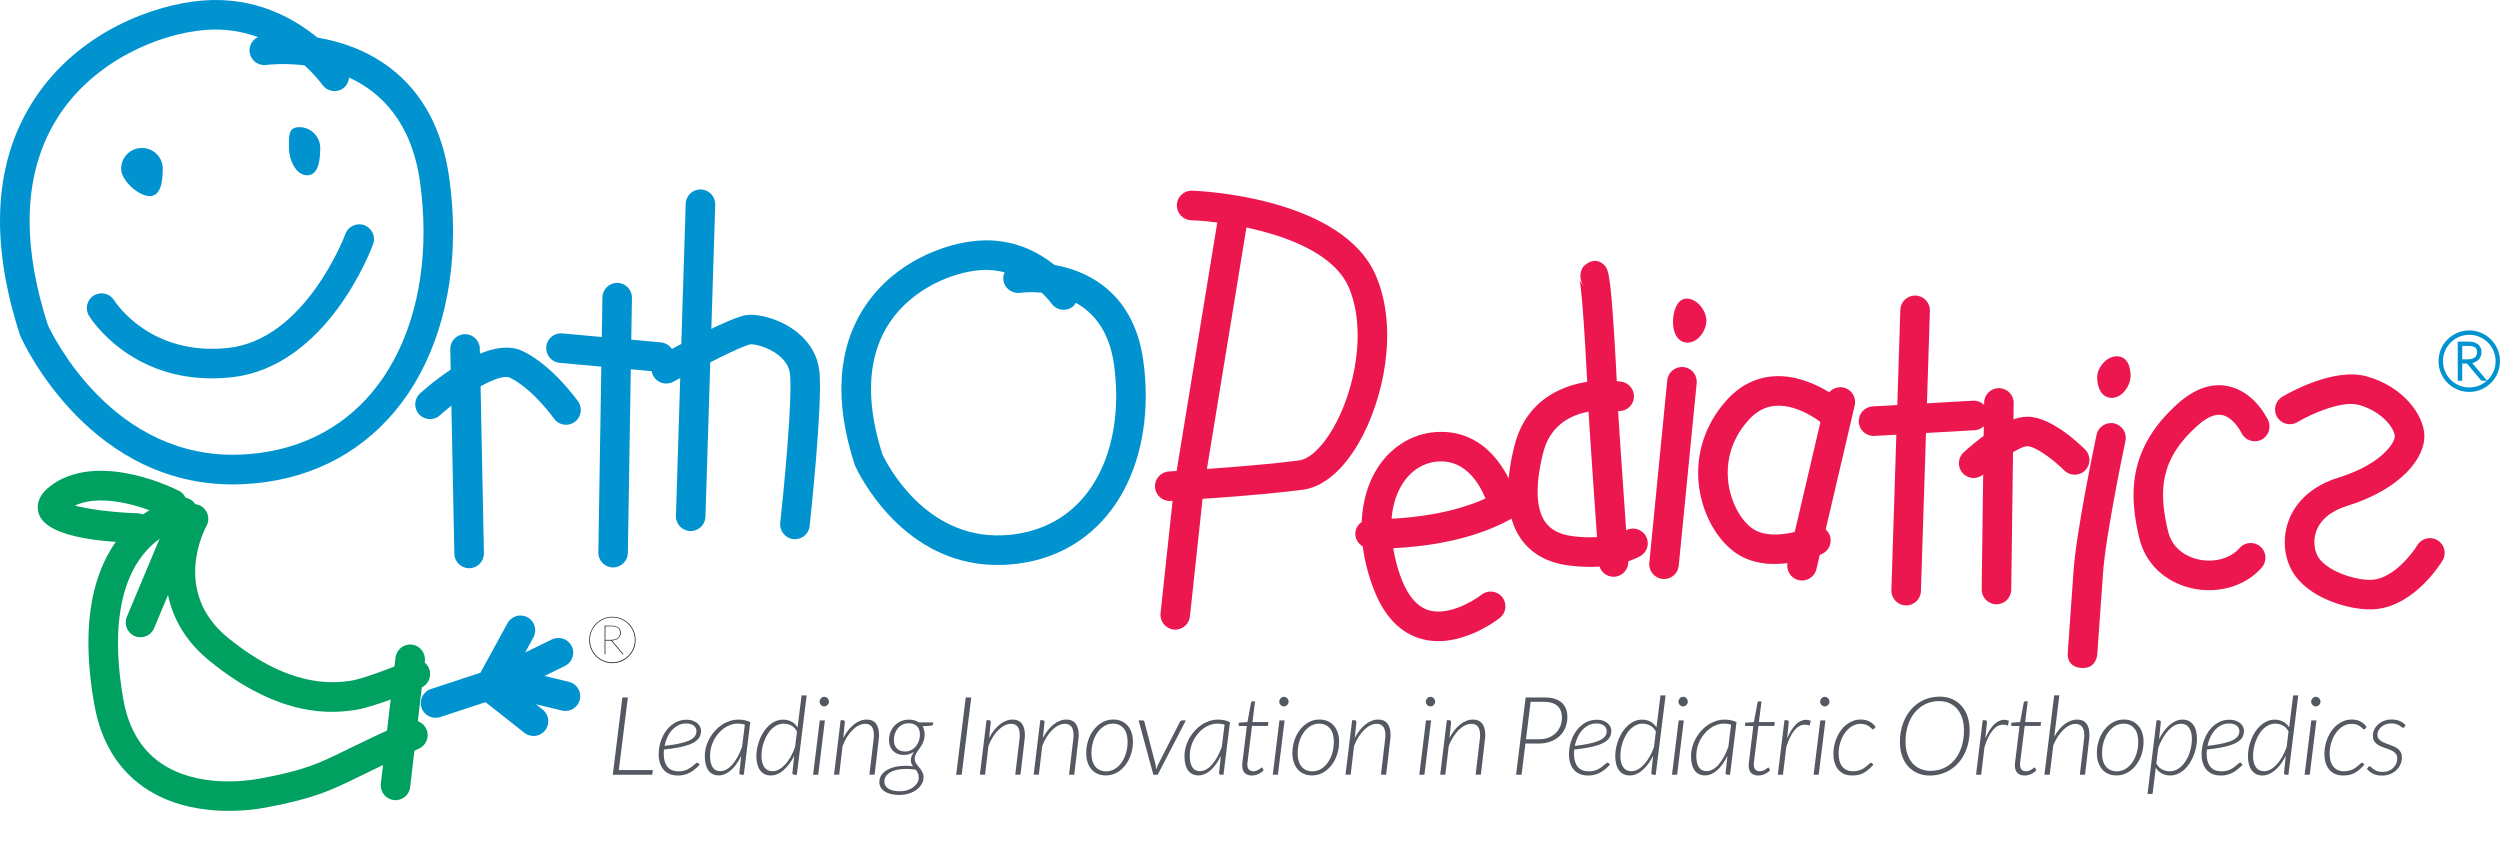 <?xml version="1.0" encoding="UTF-8"?>
<svg xmlns="http://www.w3.org/2000/svg" viewBox="0 0 716.24 246.1">
  <defs>
    <style>
      .cls-1 {
        fill: #ed174f;
      }

      .cls-1, .cls-2, .cls-3, .cls-4, .cls-5 {
        stroke-width: 0px;
      }

      .cls-6 {
        fill: none;
        stroke: #0093d0;
        stroke-miterlimit: 10;
      }

      .cls-2 {
        fill: #00a160;
      }

      .cls-3 {
        fill: #231f20;
      }

      .cls-4 {
        fill: #0093d0;
      }

      .cls-5 {
        fill: #545861;
      }
    </style>
  </defs>
  <g id="Layer_2" data-name="Layer 2">
    <g>
      <path class="cls-4" d="M120.38,112.68c-1.74,1.55-1.9,4.23-.35,5.97,1.55,1.75,4.23,1.9,5.97.35,7.06-6.27,17.14-12.22,20.08-10.79,6.6,3.2,12.56,11.61,12.62,11.69,1.34,1.91,3.98,2.37,5.89,1.03,1.91-1.34,2.38-3.98,1.04-5.89-.29-.42-7.27-10.29-15.86-14.45-9.51-4.61-24.91,8.09-29.41,12.09Z"/>
      <path class="cls-4" d="M133.15,95.74c-2.34.05-4.19,1.98-4.15,4.32l1.17,58.59c.05,2.34,1.98,4.19,4.32,4.15,2.34-.05,4.19-1.98,4.15-4.32l-1.17-58.59c-.05-2.34-1.98-4.19-4.32-4.15Z"/>
    </g>
    <g>
      <path class="cls-4" d="M156.5,99.35c-.21,2.33,1.5,4.39,3.83,4.6l28.25,2.57c2.33.21,4.39-1.5,4.6-3.83.21-2.33-1.5-4.39-3.83-4.6l-28.25-2.57c-2.33-.21-4.39,1.5-4.6,3.83Z"/>
      <path class="cls-4" d="M172.59,85.2l-1.17,73.07c-.04,2.34,1.83,4.26,4.16,4.3,2.34.04,4.26-1.83,4.3-4.16l1.17-73.07c.04-2.34-1.83-4.26-4.16-4.3-2.34-.04-4.26,1.83-4.3,4.16Z"/>
    </g>
    <g>
      <path class="cls-4" d="M196.45,58.38l-2.8,89.4c-.07,2.34,1.76,4.29,4.1,4.36,2.34.07,4.29-1.76,4.36-4.1l2.8-89.4c.07-2.34-1.76-4.29-4.1-4.36-2.34-.07-4.29,1.76-4.36,4.1Z"/>
      <path class="cls-4" d="M213.96,90.25c-4.32.51-19,8.35-25.12,11.7-2.05,1.12-2.8,3.69-1.68,5.74,1.12,2.05,3.69,2.8,5.74,1.68,8.85-4.85,19.81-10.32,22.08-10.72,1.01-.12,4.98.64,8.11,3.15,1.94,1.56,3.04,3.39,3.25,5.46.73,7.1-1.77,33.11-2.8,42.53-.25,2.32,1.43,4.41,3.75,4.67,2.32.25,4.41-1.42,4.67-3.75.15-1.42,3.77-34.87,2.8-44.31-.44-4.34-2.65-8.21-6.37-11.2-4.69-3.76-10.94-5.36-14.44-4.94Z"/>
    </g>
    <g>
      <path class="cls-1" d="M349.37,59.95l-12.95,79.13-3.93,36.62c-.25,2.32,1.43,4.41,3.76,4.66,2.32.25,4.41-1.43,4.66-3.76,0,0,3.88-36.15,3.91-36.38.04-.23,12.91-78.9,12.91-78.9.04-.23.06-.46.06-.69,0-2.04-1.47-3.83-3.55-4.17-2.31-.38-4.48,1.19-4.86,3.49Z"/>
      <path class="cls-1" d="M337.17,58.71c-.08,2.34,1.74,4.3,4.08,4.38,10.48.38,39.04,4.6,45.23,19.38,5.14,12.25,1.64,29.45-4.48,40.11-3.12,5.44-6.79,8.93-9.81,9.33-13.02,1.73-37.07,3.15-37.31,3.16-2.33.14-4.12,2.14-3.98,4.47.14,2.33,2.14,4.12,4.47,3.98,1-.06,24.6-1.45,37.93-3.22,5.78-.77,11.48-5.57,16.04-13.52,6.93-12.08,11.43-32.13,4.94-47.6-9.56-22.79-50.98-24.5-52.74-24.56-2.34-.08-4.29,1.74-4.38,4.08Z"/>
    </g>
    <path class="cls-1" d="M412.53,123.73c-7.06.12-13.47,3.73-17.6,9.91-3,4.5-4.56,9.95-4.81,15.9-1.03.73-1.77,1.86-1.82,3.22,0,.06,0,.12,0,.18,0,1.54.87,2.86,2.12,3.6.53,4.1,1.6,8.35,3.31,12.66,3.01,7.6,7.61,12.27,13.68,13.89,10.86,2.9,21.84-5.7,22.3-6.07,1.83-1.45,2.13-4.11.68-5.94-1.45-1.83-4.11-2.14-5.94-.7-2.25,1.77-9.3,6.02-14.88,4.52-3.33-.9-6.01-3.87-7.97-8.82-1.22-3.07-1.95-6.08-2.45-9.02,8.22-.39,22.34-2.01,33.73-8.37,1.36-.76,2.17-2.19,2.17-3.69,0-.33-.04-.67-.12-1-.21-.84-5.2-20.56-22.39-20.27ZM401.98,138.34c2.6-3.89,6.4-6.08,10.7-6.15,7.36-.12,11.21,6.5,12.91,10.63-9.34,4.23-20.28,5.47-26.91,5.79.33-3.9,1.41-7.43,3.3-10.27Z"/>
    <g>
      <path class="cls-1" d="M453.95,76.07c-1.57,1.43-1.45,4.21-.24,5.95l-1.16-1.67c.93,3.39,2.45,32.96,2.45,35.38,0,2,2.54,38.31,3.05,45.57.16,2.33,2.19,4.09,4.52,3.93,2.33-.16,4.09-2.19,3.93-4.52-1.2-17.12-3-43.23-3.03-45,0-1.18-.44-10.58-.97-19.08-1.21-19.3-1.74-19.75-3.34-21.09-1.63-1.36-3.63-.9-5.2.53Z"/>
      <path class="cls-1" d="M433.88,127.68c-2.92,11.64-2.34,20.56,1.74,26.53,3.01,4.4,7.71,7.04,13.98,7.82,12.76,1.61,19.71-2.33,20.46-2.78,1.98-1.2,2.61-3.75,1.44-5.74s-3.75-2.67-5.76-1.53c-.05.03-5.24,2.89-15.08,1.65-3.8-.48-6.43-1.85-8.04-4.2-2.61-3.82-2.79-10.63-.52-19.69,3.65-14.55,20.43-12.13,21.15-12.02,2.3.36,4.47-1.22,4.83-3.52.36-2.3-1.2-4.47-3.5-4.84-8.67-1.4-26.25.63-30.69,18.32Z"/>
    </g>
    <g>
      <path class="cls-1" d="M477.66,108.95l-5.14,52.29c-.23,2.33,1.47,4.4,3.8,4.63,2.33.23,4.4-1.47,4.63-3.8l5.14-52.29c.23-2.33-1.47-4.4-3.8-4.62-2.33-.23-4.4,1.47-4.63,3.8Z"/>
      <path class="cls-1" d="M488.87,91.86c0,2.84-2.4,6.3-5.37,6.3s-4.2-3-4.2-5.84,1.01-6.77,3.97-6.77,5.6,3.47,5.6,6.3Z"/>
    </g>
    <g>
      <path class="cls-1" d="M523.12,114.2l-10.97,46.92c-.53,2.28.88,4.55,3.16,5.09,2.28.53,4.55-.88,5.09-3.16l10.97-46.92c.53-2.28-.88-4.55-3.16-5.09-2.28-.53-4.55.88-5.09,3.16Z"/>
      <path class="cls-1" d="M508.35,107.8c-5.36.31-10.05,2.71-13.93,7.13-5.85,6.65-8.61,15.01-7.76,23.53.78,7.91,4.62,15.39,10.01,19.51,9.82,7.51,24.68,1.02,25.31.74,2.13-.95,3.09-3.45,2.14-5.58-.95-2.13-3.44-3.1-5.58-2.15-3.01,1.33-11.89,3.97-16.72.27-3.54-2.7-6.17-8.05-6.73-13.62-.43-4.36.21-10.87,5.7-17.11,2.36-2.69,4.99-4.08,8.04-4.27,7.12-.44,14.14,5.73,14.21,5.8,1.74,1.55,4.42,1.4,5.97-.34,1.56-1.74,1.42-4.4-.32-5.96-.39-.35-9.66-8.57-20.32-7.95Z"/>
    </g>
    <g>
      <path class="cls-1" d="M565.23,114.8l-28.71,1.63c-2.33.13-4.12,2.13-3.99,4.47.13,2.33,2.13,4.12,4.47,3.99l28.71-1.63c2.33-.13,4.12-2.13,3.99-4.47-.13-2.33-2.13-4.12-4.47-3.99Z"/>
      <path class="cls-1" d="M544.44,88.78l-2.57,80.3c-.07,2.34,1.76,4.29,4.1,4.37,2.34.07,4.29-1.76,4.37-4.1l2.57-80.3c.07-2.34-1.76-4.29-4.1-4.37-2.34-.08-4.29,1.76-4.37,4.09Z"/>
    </g>
    <g>
      <path class="cls-1" d="M562.6,129.58c-1.73,1.57-1.86,4.24-.29,5.98,1.57,1.73,4.25,1.86,5.98.29,4.18-3.79,10.37-8.01,12.56-8.01s7.26,3.65,10.55,6.93c1.66,1.65,4.33,1.65,5.98,0,1.65-1.65,1.65-4.33,0-5.98-1.57-1.57-9.75-9.41-16.53-9.41s-15.61,7.81-18.25,10.2Z"/>
      <path class="cls-1" d="M568.44,115.38l-.7,53.46c-.03,2.34,1.84,4.26,4.18,4.29,2.34.03,4.26-1.84,4.29-4.18l.7-53.46c.03-2.34-1.84-4.26-4.18-4.29-2.34-.03-4.26,1.84-4.29,4.18Z"/>
    </g>
    <g>
      <path class="cls-1" d="M610.4,107.69c0,2.84-2.4,6.3-5.37,6.3s-4.2-3-4.2-5.84,2.64-6.07,5.6-6.07,3.97,2.77,3.97,5.6Z"/>
      <path class="cls-1" d="M600.85,187.63l1.64-23.18c.67-10.76,6.39-37.86,6.45-38.14.48-2.29-.98-4.53-3.26-5.02-2.29-.48-4.53.98-5.02,3.26-.24,1.14-5.91,27.98-6.62,39.37l-1.63,23.04s-.61,3.96,3.71,4.39c4.45.44,4.73-3.72,4.73-3.72Z"/>
    </g>
    <path class="cls-1" d="M624.03,115.54c-14.84,13.16-13.94,26.95-11.11,38.71,1.7,7.08,7.18,12.39,14.65,14.2,7.71,1.87,15.73-.44,20.45-5.89,1.53-1.77,1.34-4.44-.43-5.97-1.77-1.53-4.44-1.34-5.97.43-2.62,3.03-7.46,4.31-12.05,3.2-2.08-.5-7.05-2.29-8.42-7.96-2.8-11.63-2.35-20.77,8.5-30.39,2.66-2.36,5-3.35,6.97-2.96,2.8.56,4.95,3.88,5.54,5.11,1.01,2.1,3.53,2.99,5.63,2,2.1-1,3.01-3.5,2.02-5.6-.39-.84-4.05-8.25-11.46-9.78-4.73-.98-9.55.67-14.32,4.91Z"/>
    <path class="cls-1" d="M653.84,113.68c-2,1.2-2.65,3.8-1.45,5.8,1.2,2,3.8,2.66,5.8,1.46,4.37-2.61,13.03-6.26,17.67-4.93,6.39,1.82,10.11,6.48,10.24,8.99.09,1.72-3.71,7.98-16.17,11.84-7.27,2.25-12.39,6.8-14.42,12.81-1.75,5.17-1.01,10.98,1.95,15.16,5.12,7.23,17,10.33,23.25,9.7,11.33-1.13,18.78-13.43,19.09-13.95,1.2-2,.54-4.59-1.46-5.79-2-1.2-4.6-.55-5.8,1.45-1.53,2.55-6.8,9.28-12.66,9.87-4.09.41-12.59-2.06-15.5-6.17-1.15-1.62-1.85-4.58-.84-7.55,1.16-3.42,4.24-5.99,8.92-7.44,15.67-4.86,22.45-13.97,22.11-20.37-.31-5.91-6.15-13.77-16.37-16.69-9.66-2.76-22.87,4.93-24.35,5.81Z"/>
    <path class="cls-4" d="M58.23.14C43.88,1.26,22.69,9.2,10.18,27.9-1.67,45.61-3.18,68.48,5.69,95.89l.07.22.09.21c.81,1.81,20.32,44.37,63.71,42.4,17.8-.81,32.88-8.06,43.63-20.96,10.83-13.01,16.61-31.21,16.61-51.4,0-4.97-.35-10.05-1.06-15.21-1.93-13.97-7.67-24.66-17.07-31.78-6.74-5.1-14.28-7.52-20.75-8.61C84,5.09,72.98-1.01,58.23.14ZM8.48,63.32c0-11.75,2.91-22.02,8.74-30.72,10.13-15.14,28.23-22.97,41.67-24.03,5.71-.45,10.7.5,15.02,2.06-1.45.69-2.43,2.13-2.43,3.78,0,.19.01.39.04.58.32,2.31,2.45,3.93,4.76,3.62.53-.07,5.03-.6,10.96.11,3.17,2.88,4.94,5.31,5.13,5.57,1.34,1.91,3.97,2.38,5.89,1.05,1.08-.75,1.63-1.92,1.73-3.14,9.14,4.2,17.98,12.78,20.36,30.07.66,4.79.99,9.51.99,14.1,0,18.19-5.1,34.46-14.66,45.94-9.18,11.03-22.15,17.22-37.5,17.92-36.8,1.67-54.12-34.2-55.49-37.17-3.47-10.76-5.21-20.7-5.21-29.76Z"/>
    <path class="cls-4" d="M280.21,68.95c-9.64.75-23.88,6.09-32.29,18.66-7.96,11.89-9,27.16-3.09,45.4l.07.22.09.21c.54,1.21,13.61,29.71,42.76,28.38,11.98-.54,22.14-5.43,29.38-14.13,7.25-8.71,11.12-20.86,11.12-34.31,0-3.29-.23-6.65-.7-10.06-1.31-9.47-5.23-16.74-11.65-21.6-4.47-3.39-9.46-5.03-13.78-5.8-4.72-3.78-12.07-7.73-21.9-6.97ZM249.54,111.43c0-7.33,1.81-13.72,5.41-19.11,6.3-9.41,17.55-14.28,25.92-14.93,2.56-.2,4.84.1,6.95.63-.23.52-.38,1.08-.38,1.67,0,.19.01.38.04.58.31,2.31,2.44,3.93,4.76,3.63.72-.09,3.1-.35,6.18-.06,1.75,1.63,2.74,2.98,2.84,3.13,1.34,1.9,3.98,2.37,5.89,1.03.47-.33.79-.78,1.08-1.24,5.02,2.78,9.59,8,10.93,17.71.42,3.05.63,6.04.63,8.96,0,11.45-3.19,21.66-9.17,28.84-5.68,6.82-13.72,10.66-23.26,11.09-22.57,1.02-33.44-20.82-34.54-23.16-2.18-6.8-3.28-13.07-3.28-18.76Z"/>
    <path class="cls-4" d="M46.63,48.35c0,3.29-.43,7.83-3.73,7.83s-8.2-4.53-8.2-7.83,2.67-5.96,5.97-5.96,5.97,2.67,5.97,5.96Z"/>
    <path class="cls-4" d="M91.74,42.39c0,3.29-.43,7.83-3.73,7.83s-5.22-4.53-5.22-7.83-.31-5.96,2.98-5.96,5.97,2.67,5.97,5.96Z"/>
    <path class="cls-4" d="M98.95,67.04c-.11.3-11.36,30.36-33.74,32.66-22.24,2.29-32.1-13.02-32.51-13.68-1.24-1.97-3.84-2.59-5.82-1.36-1.98,1.23-2.6,3.81-1.39,5.8.51.84,12.9,20.51,40.58,17.66,27.67-2.85,40.3-36.74,40.83-38.18.8-2.2-.34-4.62-2.53-5.42-2.19-.8-4.62.33-5.43,2.52Z"/>
    <g>
      <path class="cls-2" d="M51.78,146.57c-4.81,8.55-9.28,28.48,8.19,42.72,20.6,16.8,35.59,14.92,41.23,14.21,5.54-.69,18.04-5.89,19.44-6.48,2.16-.9,3.17-3.39,2.26-5.54-.9-2.16-3.38-3.17-5.54-2.27-4.9,2.06-13.88,5.47-17.12,5.87-4.76.6-17.14,2.15-34.93-12.36-16.25-13.25-6.57-31.27-6.15-32.03,1.13-2.04.4-4.61-1.64-5.75-2.04-1.13-4.6-.41-5.75,1.62Z"/>
      <path class="cls-2" d="M113.32,188.39l-4.21,36.13c-.27,2.32,1.39,4.42,3.71,4.7,2.32.27,4.42-1.39,4.69-3.71l4.21-36.13c.27-2.32-1.39-4.42-3.71-4.7-2.32-.27-4.42,1.39-4.69,3.71Z"/>
      <path class="cls-2" d="M51.82,142.59c-.44.07-10.85,1.77-18.51,12.46-7.77,10.85-9.88,26.61-6.28,46.86,1.86,10.46,6.65,18.41,14.22,23.65,13.04,9.01,30,6.72,34.89,5.8,14.04-2.64,18.52-4.83,27.45-9.21,4.03-1.98,9.04-4.44,16.41-7.66,2.14-.94,3.12-3.43,2.18-5.57-.94-2.14-3.43-3.12-5.57-2.18-7.54,3.3-12.64,5.8-16.75,7.81-8.75,4.29-12.37,6.07-25.29,8.49-4.07.77-18.17,2.7-28.52-4.44-5.65-3.9-9.25-10.01-10.7-18.16-3.12-17.54-1.5-31.46,4.69-40.27,5.52-7.85,12.77-9.17,13.08-9.22,2.29-.39,3.86-2.56,3.49-4.85-.37-2.29-2.5-3.86-4.8-3.51Z"/>
      <path class="cls-2" d="M15.22,138.68c-4.54,3.08-4.77,6.22-4.17,8.31,2.23,7.71,21.7,8.33,28.1,8.53,2.34.07,4.29-1.76,4.36-4.1,0-.05,0-.09,0-.14,0-2.27-1.81-4.15-4.1-4.23-6.91-.22-14.02-1.13-17.94-2.19,8.19-3.93,21.3.93,25.94,3.31,2.08,1.07,4.63.25,5.7-1.83,1.07-2.08.26-4.62-1.82-5.7-.9-.47-22.28-11.32-36.07-1.98Z"/>
      <path class="cls-2" d="M46.74,151.92l-10.4,24.79c-.9,2.16.11,4.64,2.27,5.54,2.15.9,4.64-.11,5.54-2.27l10.4-24.79c.9-2.16-.11-4.64-2.27-5.54-2.16-.9-4.64.11-5.54,2.27Z"/>
    </g>
    <g>
      <path class="cls-4" d="M145.4,178.54s-6.44,11.78-7.76,14.19c-2.57.85-14.18,4.67-14.18,4.67-1.78.59-2.91,2.24-2.91,4.02,0,.44.07.88.21,1.32.73,2.22,3.12,3.43,5.34,2.7l17.36-5.71,9.36-17.13c1.12-2.05.37-4.62-1.68-5.74-2.05-1.12-4.62-.37-5.74,1.68Z"/>
      <path class="cls-4" d="M137.09,194.18c-1.45,1.84-1.13,4.5.7,5.95l12.45,9.82c1.84,1.45,4.5,1.13,5.94-.7,1.45-1.84,1.13-4.5-.7-5.95l-12.45-9.82c-1.84-1.45-4.5-1.13-5.94.7Z"/>
      <path class="cls-4" d="M158.13,183.19l-27.08,13.21,29.97,7.17c2.27.54,4.56-.86,5.1-3.13.08-.33.12-.66.12-.99,0-1.91-1.31-3.65-3.25-4.11,0,0-3.71-.89-7.01-1.68,2.69-1.31,5.86-2.86,5.86-2.86,1.5-.73,2.38-2.24,2.38-3.81,0-.62-.14-1.25-.43-1.85-1.02-2.1-3.56-2.97-5.66-1.95Z"/>
    </g>
  </g>
  <g id="Layer_3" data-name="Layer 3">
    <path class="cls-3" d="M168.81,183.35c0-.92.17-1.78.52-2.59.35-.81.82-1.51,1.42-2.11.6-.6,1.31-1.08,2.11-1.42.81-.35,1.67-.52,2.59-.52s1.78.17,2.59.52c.81.35,1.51.82,2.11,1.42.6.6,1.08,1.31,1.42,2.11.35.81.52,1.67.52,2.59s-.17,1.78-.52,2.59c-.35.81-.82,1.51-1.42,2.11-.6.6-1.31,1.08-2.11,1.42-.81.35-1.67.52-2.59.52s-1.78-.17-2.59-.52c-.81-.35-1.51-.82-2.11-1.42-.6-.6-1.08-1.31-1.42-2.11-.35-.81-.52-1.67-.52-2.59ZM169.03,183.35c0,.89.17,1.72.5,2.5.33.78.79,1.46,1.37,2.04.58.58,1.26,1.04,2.04,1.37s1.62.5,2.5.5c.6,0,1.17-.08,1.71-.23.55-.15,1.06-.37,1.54-.65.48-.28.91-.61,1.3-1,.39-.39.73-.82,1.01-1.3.28-.48.5-.99.65-1.53.15-.55.23-1.12.23-1.71s-.08-1.16-.23-1.71c-.15-.55-.37-1.06-.65-1.54-.28-.48-.62-.91-1.01-1.3-.39-.39-.83-.73-1.3-1.01s-.99-.5-1.54-.65c-.55-.15-1.12-.23-1.71-.23s-1.16.08-1.71.23c-.55.15-1.06.37-1.54.65-.47.28-.91.62-1.3,1.01-.39.39-.73.83-1.01,1.3-.28.48-.5.99-.65,1.54-.15.55-.23,1.12-.23,1.71ZM173.44,183.5v3.95h-.22v-8.19h1.97c.85,0,1.51.17,1.97.5s.69.85.69,1.55c0,.33-.06.63-.19.89s-.3.49-.53.68-.5.34-.82.44c-.32.11-.67.17-1.05.19.06.03.11.06.15.1.05.04.09.09.14.14l3.11,3.71h-.19s-.06,0-.07,0c-.02,0-.04-.03-.07-.06l-3.07-3.67c-.05-.06-.11-.1-.18-.14-.07-.04-.2-.06-.38-.06h-1.27ZM173.44,183.31h1.64c.81,0,1.43-.17,1.88-.52s.67-.84.67-1.49-.2-1.13-.61-1.42c-.41-.29-1.02-.44-1.83-.44h-1.75v3.87Z"/>
    <path class="cls-6" d="M699.13,103.48c0-1.15.22-2.23.65-3.24.43-1.01,1.03-1.89,1.78-2.64.75-.75,1.63-1.35,2.64-1.78,1.01-.43,2.09-.65,3.23-.65s2.23.22,3.23.65c1.01.43,1.89,1.03,2.64,1.78.75.75,1.35,1.63,1.78,2.64.43,1.01.65,2.09.65,3.24s-.22,2.23-.65,3.23c-.43,1.01-1.03,1.89-1.78,2.64-.75.75-1.63,1.35-2.64,1.78-1.01.43-2.09.65-3.23.65s-2.23-.22-3.23-.65c-1.01-.43-1.89-1.03-2.64-1.78-.75-.75-1.35-1.63-1.78-2.64-.43-1.01-.65-2.09-.65-3.23ZM699.41,103.48c0,1.11.21,2.15.63,3.13.42.98.99,1.83,1.72,2.55.73.73,1.58,1.3,2.55,1.72s2.02.63,3.13.63c.74,0,1.46-.1,2.14-.29.68-.19,1.32-.46,1.92-.81.6-.35,1.14-.77,1.63-1.26.49-.49.91-1.03,1.26-1.62.35-.59.62-1.23.81-1.91.19-.68.29-1.4.29-2.14s-.1-1.45-.29-2.14c-.19-.69-.46-1.33-.81-1.93-.35-.6-.77-1.14-1.26-1.63-.49-.49-1.03-.91-1.63-1.26s-1.24-.62-1.93-.82c-.69-.19-1.4-.28-2.14-.28s-1.45.1-2.14.28c-.69.19-1.33.46-1.92.82-.59.35-1.13.77-1.62,1.26-.49.49-.91,1.03-1.26,1.63-.35.6-.62,1.24-.81,1.93-.19.69-.28,1.4-.28,2.14ZM704.92,103.67v4.93h-.28v-10.24h2.47c1.06,0,1.88.21,2.46.62s.87,1.06.87,1.94c0,.41-.08.78-.23,1.11s-.38.61-.66.85-.63.42-1.02.55c-.4.13-.83.21-1.31.23.07.03.13.07.19.12.06.05.12.11.18.18l3.89,4.63h-.23s-.07,0-.09-.01c-.02,0-.05-.03-.09-.08l-3.84-4.59c-.06-.07-.14-.13-.23-.18-.09-.05-.25-.08-.47-.08h-1.58ZM704.92,103.44h2.05c1.01,0,1.79-.22,2.35-.65s.84-1.06.84-1.86-.25-1.42-.76-1.78c-.51-.36-1.27-.55-2.29-.55h-2.19v4.84Z"/>
    <g>
      <path class="cls-5" d="M177.29,220.63h9.75l-.18,1.33h-11.3l2.75-22.13h1.57l-2.59,20.8Z"/>
      <path class="cls-5" d="M200.85,209.37c0,.43-.06.83-.18,1.22s-.32.75-.61,1.1c-.3.34-.7.67-1.2.98s-1.16.59-1.95.84c-.79.26-1.73.48-2.83.69-1.1.2-2.38.38-3.86.54-.02.22-.04.43-.04.65-.01.22-.02.43-.02.63,0,1.55.35,2.77,1.06,3.65.71.88,1.79,1.31,3.22,1.31.56,0,1.06-.06,1.51-.18.45-.12.85-.27,1.2-.46.35-.19.67-.39.94-.59.27-.21.51-.41.72-.6.21-.19.39-.34.55-.46.15-.12.29-.18.42-.18s.24.05.33.16l.35.41c-.52.54-1.02,1.01-1.51,1.4s-.99.71-1.49.96c-.5.25-1.02.44-1.56.56s-1.11.18-1.73.18c-.87,0-1.65-.15-2.33-.43-.68-.28-1.25-.69-1.71-1.22-.47-.53-.82-1.17-1.06-1.92s-.36-1.6-.36-2.54c0-.78.08-1.57.24-2.36s.39-1.55.71-2.28c.31-.73.69-1.41,1.15-2.05.46-.64.98-1.19,1.58-1.66s1.24-.84,1.96-1.11c.72-.27,1.49-.41,2.32-.41.77,0,1.42.11,1.95.32.53.21.97.48,1.3.8s.57.66.72,1.03.22.72.22,1.04ZM196.58,207.27c-.85,0-1.61.18-2.29.53-.68.35-1.28.83-1.8,1.41-.52.59-.96,1.27-1.31,2.05-.35.78-.62,1.59-.79,2.43,1.34-.15,2.5-.32,3.47-.51s1.79-.4,2.47-.61c.67-.21,1.22-.45,1.64-.69.41-.25.74-.51.97-.78.23-.26.39-.54.47-.82.08-.28.12-.58.12-.88,0-.22-.05-.46-.15-.71s-.27-.49-.5-.69c-.23-.21-.53-.39-.91-.52-.37-.14-.84-.21-1.38-.21Z"/>
      <path class="cls-5" d="M213.09,221.95h-.73c-.2,0-.34-.05-.42-.14-.08-.09-.12-.21-.12-.34l.52-4.9c-.4.84-.84,1.59-1.32,2.27-.48.69-.99,1.27-1.53,1.76-.55.49-1.12.87-1.72,1.14-.6.27-1.22.41-1.87.41s-1.24-.13-1.74-.39c-.49-.25-.91-.61-1.24-1.08-.33-.47-.58-1.04-.75-1.71-.17-.67-.25-1.42-.25-2.25,0-.91.12-1.8.35-2.67s.56-1.69.99-2.48c.43-.78.94-1.5,1.53-2.16.59-.66,1.24-1.23,1.95-1.71.71-.48,1.48-.86,2.29-1.13.81-.27,1.65-.41,2.52-.41.63,0,1.22.06,1.77.17.55.11,1.09.3,1.63.57l-1.85,15.03ZM206.39,220.92c.6,0,1.19-.17,1.78-.5.59-.33,1.14-.8,1.67-1.41.53-.61,1.02-1.34,1.5-2.2.47-.86.89-1.81,1.26-2.86l.79-6.33c-.62-.21-1.3-.31-2.03-.31s-1.39.12-2.06.35c-.67.24-1.29.56-1.87.98-.59.42-1.12.91-1.62,1.49-.49.58-.92,1.2-1.27,1.88-.36.69-.64,1.41-.83,2.17s-.29,1.54-.29,2.33c0,1.4.24,2.48.72,3.26.48.78,1.23,1.17,2.26,1.17Z"/>
      <path class="cls-5" d="M227.56,221.95c-.2,0-.34-.05-.42-.14-.08-.09-.12-.21-.12-.34l.52-4.96c-.41.84-.87,1.62-1.38,2.31-.51.69-1.05,1.29-1.62,1.79-.57.49-1.16.88-1.79,1.15-.62.27-1.25.41-1.9.41-.69,0-1.28-.13-1.8-.39s-.95-.63-1.3-1.11c-.35-.48-.61-1.06-.79-1.74s-.27-1.44-.27-2.28c0-.79.08-1.6.25-2.43s.41-1.63.72-2.41.69-1.51,1.14-2.19c.45-.68.96-1.28,1.53-1.79s1.19-.91,1.87-1.21c.67-.3,1.4-.45,2.17-.45.85,0,1.64.19,2.36.56s1.31.93,1.77,1.67l1.15-9.18h1.46l-2.82,22.75h-.73ZM221.34,220.95c.6,0,1.2-.17,1.81-.49.6-.33,1.18-.8,1.75-1.4.57-.6,1.09-1.33,1.58-2.18.49-.85.93-1.79,1.3-2.82l.55-4.51c-.45-.81-1.02-1.38-1.69-1.72-.68-.34-1.38-.5-2.11-.5-.67,0-1.28.13-1.86.4-.58.27-1.1.63-1.57,1.09-.47.46-.89.99-1.25,1.6-.36.6-.67,1.25-.92,1.92s-.44,1.38-.57,2.09c-.13.72-.2,1.41-.2,2.08,0,1.4.27,2.49.81,3.27.54.78,1.32,1.17,2.36,1.17Z"/>
      <path class="cls-5" d="M236.33,206.39l-1.91,15.56h-1.47l1.91-15.56h1.47ZM237.49,201.03c0,.19-.04.36-.11.52-.08.16-.18.3-.3.43-.13.13-.28.22-.44.3-.16.07-.33.11-.5.11s-.35-.04-.51-.11c-.16-.07-.3-.17-.42-.3-.12-.13-.22-.27-.29-.43-.08-.16-.11-.34-.11-.52s.04-.37.11-.53c.07-.17.17-.32.29-.45.12-.13.26-.23.42-.31.16-.07.33-.11.51-.11s.33.04.5.11c.16.07.31.17.44.3.12.13.22.27.3.45.07.17.11.35.11.54Z"/>
      <path class="cls-5" d="M238.94,221.95l1.9-15.61h.68c.35,0,.53.19.53.56l-.46,4.51c.43-.82.91-1.56,1.43-2.22.52-.65,1.08-1.2,1.65-1.66.58-.45,1.18-.8,1.79-1.03.61-.24,1.23-.35,1.85-.35,1.17,0,2.05.38,2.64,1.14.59.76.89,1.85.89,3.27,0,.09,0,.2,0,.32,0,.12-.02.31-.05.57-.03.26-.07.63-.12,1.1-.05.48-.13,1.12-.22,1.92-.09.81-.21,1.82-.35,3.03s-.32,2.69-.53,4.43h-1.49l1.19-9.96c.06-.48.1-.93.1-1.36,0-1.05-.2-1.86-.61-2.41-.41-.55-1.05-.83-1.92-.83-.59,0-1.19.15-1.79.45-.6.3-1.18.72-1.75,1.27-.57.55-1.1,1.21-1.59,1.99s-.93,1.65-1.31,2.63l-.97,8.23h-1.49Z"/>
      <path class="cls-5" d="M264.92,210.45c-.01.57-.09,1.09-.23,1.56-.14.47-.32.9-.53,1.29s-.44.76-.69,1.09c-.25.34-.48.67-.69.99s-.38.65-.52.99c-.14.34-.2.69-.2,1.06,0,.32.06.6.19.87.13.27.28.52.47.78.19.25.39.5.61.76.22.26.43.52.61.81.18.28.34.59.47.92.13.33.19.7.19,1.11,0,.65-.17,1.29-.51,1.9-.34.61-.81,1.15-1.43,1.62-.61.47-1.35.85-2.21,1.13-.86.28-1.82.42-2.87.42-.83,0-1.6-.08-2.29-.25-.69-.17-1.28-.41-1.79-.73-.5-.32-.89-.71-1.16-1.16-.27-.46-.41-.98-.41-1.56,0-.75.2-1.41.59-1.99.39-.58.93-1.06,1.62-1.46.68-.39,1.47-.7,2.37-.9.9-.21,1.87-.32,2.9-.32.36,0,.72.02,1.08.04.36.03.72.07,1.09.12-.18-.24-.33-.5-.45-.77-.12-.27-.18-.58-.18-.91,0-.37.06-.74.19-1.12.12-.37.37-.83.73-1.36-.43.3-.89.52-1.37.67-.48.16-1,.24-1.58.24-.6,0-1.16-.09-1.68-.28-.51-.19-.96-.47-1.34-.84s-.67-.82-.88-1.36c-.21-.54-.32-1.16-.32-1.87s.13-1.43.39-2.12.63-1.31,1.12-1.85c.49-.54,1.1-.98,1.81-1.31.72-.33,1.54-.49,2.45-.49.54,0,1.04.07,1.52.2s.9.33,1.26.59h4.12l-.06.5c-.01.1-.05.19-.12.27s-.18.13-.32.15l-2.56.2c.19.32.34.69.44,1.08.11.4.16.83.16,1.3ZM263.21,222.77c0-.51-.08-.95-.25-1.31-.17-.37-.37-.7-.62-1l.02.05c-.52-.08-1.01-.14-1.47-.17s-.91-.05-1.34-.05c-1.04,0-1.95.1-2.72.29s-1.41.45-1.92.78c-.51.33-.9.71-1.16,1.15-.26.44-.39.89-.39,1.38,0,.45.1.85.31,1.2.2.35.5.64.88.88.38.23.84.41,1.38.54.54.12,1.13.19,1.79.19.83,0,1.58-.11,2.25-.33.67-.22,1.25-.51,1.73-.88.48-.37.85-.78,1.12-1.25s.4-.95.41-1.45ZM259.27,215.31c.68,0,1.28-.14,1.81-.43.53-.28.98-.65,1.35-1.1.37-.45.65-.97.84-1.55.19-.58.29-1.16.29-1.75,0-1.08-.29-1.9-.87-2.45-.58-.54-1.36-.82-2.34-.82-.67,0-1.28.13-1.8.4-.53.27-.97.62-1.34,1.06-.36.44-.64.94-.83,1.51-.19.57-.28,1.15-.28,1.75,0,1.1.28,1.94.85,2.51.57.58,1.34.86,2.32.86Z"/>
      <path class="cls-5" d="M275.52,221.95h-1.58l2.74-22.13h1.58l-2.74,22.13Z"/>
      <path class="cls-5" d="M280.73,221.95l1.9-15.61h.68c.35,0,.53.19.53.56l-.46,4.51c.43-.82.91-1.56,1.43-2.22.52-.65,1.08-1.2,1.65-1.66.58-.45,1.18-.8,1.79-1.03.61-.24,1.23-.35,1.85-.35,1.17,0,2.05.38,2.64,1.14.59.76.89,1.85.89,3.27,0,.09,0,.2,0,.32,0,.12-.02.31-.05.57-.03.26-.07.63-.12,1.1-.05.48-.13,1.12-.22,1.92-.09.81-.21,1.82-.35,3.03s-.32,2.69-.53,4.43h-1.49l1.19-9.96c.06-.48.1-.93.1-1.36,0-1.05-.2-1.86-.61-2.41-.41-.55-1.05-.83-1.92-.83-.59,0-1.19.15-1.79.45-.6.3-1.18.72-1.75,1.27-.57.55-1.1,1.21-1.59,1.99s-.93,1.65-1.31,2.63l-.97,8.23h-1.49Z"/>
      <path class="cls-5" d="M296.14,221.95l1.9-15.61h.68c.35,0,.53.19.53.56l-.46,4.51c.43-.82.91-1.56,1.43-2.22.52-.65,1.08-1.2,1.65-1.66.58-.45,1.18-.8,1.79-1.03.61-.24,1.23-.35,1.85-.35,1.17,0,2.05.38,2.64,1.14.59.76.89,1.85.89,3.27,0,.09,0,.2,0,.32,0,.12-.02.31-.05.57-.03.26-.07.63-.12,1.1-.05.48-.13,1.12-.22,1.92-.09.81-.21,1.82-.35,3.03s-.32,2.69-.53,4.43h-1.49l1.19-9.96c.06-.48.1-.93.1-1.36,0-1.05-.2-1.86-.61-2.41-.41-.55-1.05-.83-1.92-.83-.59,0-1.19.15-1.79.45-.6.3-1.18.72-1.75,1.27-.57.55-1.1,1.21-1.59,1.99s-.93,1.65-1.31,2.63l-.97,8.23h-1.49Z"/>
      <path class="cls-5" d="M316.81,222.16c-.85,0-1.61-.15-2.3-.44-.69-.29-1.28-.71-1.77-1.27-.49-.55-.87-1.22-1.14-2.01-.27-.79-.4-1.68-.4-2.68,0-1.26.19-2.48.57-3.64s.91-2.19,1.61-3.07c.69-.88,1.51-1.59,2.46-2.12.95-.53,1.99-.79,3.13-.79.85,0,1.61.15,2.3.45.69.3,1.28.72,1.77,1.27s.87,1.22,1.14,2.01c.27.79.4,1.68.4,2.66,0,1.26-.19,2.47-.58,3.63s-.92,2.18-1.61,3.07c-.69.89-1.5,1.6-2.45,2.13s-1.99.8-3.13.8ZM316.93,220.98c.92,0,1.75-.24,2.51-.71.75-.47,1.4-1.1,1.94-1.89.54-.78.95-1.69,1.24-2.7.29-1.02.43-2.06.43-3.14,0-1.67-.37-2.96-1.12-3.86s-1.79-1.36-3.11-1.36c-.61,0-1.19.11-1.73.32-.54.22-1.03.52-1.49.9-.45.39-.86.84-1.22,1.37-.37.52-.67,1.1-.92,1.73-.25.63-.43,1.29-.57,1.99-.14.7-.2,1.41-.2,2.14,0,1.66.37,2.94,1.12,3.85.74.91,1.78,1.37,3.12,1.37Z"/>
      <path class="cls-5" d="M326.22,206.39h1.15c.15,0,.26.04.34.12s.13.16.15.26l3.21,12.28c.04.24.08.47.1.71.02.23.05.46.07.7.14-.44.32-.91.54-1.41l6.28-12.28c.05-.11.13-.2.23-.27.1-.07.21-.1.33-.1h1.12l-8.07,15.56h-1.24l-4.22-15.56Z"/>
      <path class="cls-5" d="M350.52,221.95h-.73c-.2,0-.34-.05-.42-.14-.08-.09-.12-.21-.12-.34l.52-4.9c-.4.84-.84,1.59-1.32,2.27-.48.69-.99,1.27-1.53,1.76-.55.49-1.12.87-1.72,1.14-.6.27-1.22.41-1.87.41s-1.24-.13-1.74-.39c-.49-.25-.91-.61-1.24-1.08-.33-.47-.58-1.04-.75-1.71-.17-.67-.25-1.42-.25-2.25,0-.91.12-1.8.35-2.67s.56-1.69.99-2.48c.43-.78.94-1.5,1.53-2.16.59-.66,1.24-1.23,1.95-1.71.71-.48,1.48-.86,2.29-1.13.81-.27,1.65-.41,2.52-.41.63,0,1.22.06,1.77.17.55.11,1.09.3,1.63.57l-1.85,15.03ZM343.83,220.92c.6,0,1.19-.17,1.78-.5.59-.33,1.14-.8,1.67-1.41.53-.61,1.02-1.34,1.5-2.2.47-.86.89-1.81,1.26-2.86l.79-6.33c-.62-.21-1.3-.31-2.03-.31s-1.39.12-2.06.35c-.67.24-1.29.56-1.87.98-.59.42-1.12.91-1.62,1.49-.49.58-.92,1.2-1.27,1.88-.36.69-.64,1.41-.83,2.17s-.29,1.54-.29,2.33c0,1.4.24,2.48.72,3.26.48.78,1.23,1.17,2.26,1.17Z"/>
      <path class="cls-5" d="M355.89,219.34c0-.06,0-.14,0-.23,0-.09.02-.24.03-.42.02-.19.04-.43.08-.73.04-.3.08-.67.14-1.14l1.08-8.83h-2.07c-.21,0-.32-.1-.32-.3l.08-.64,2.48-.19,1.04-5.57c.02-.09.07-.18.14-.25.08-.07.16-.11.27-.11h.73l-.74,5.94h4.55l-.12,1.11h-4.56l-1.09,8.78c-.05.43-.1.78-.13,1.04-.03.27-.06.49-.08.67-.02.17-.04.3-.04.38,0,.08,0,.15,0,.19,0,.67.16,1.16.48,1.47.32.3.73.45,1.24.45.35,0,.66-.06.93-.17.27-.11.51-.23.71-.36s.36-.25.49-.36.22-.17.28-.17.11.02.14.04c.03.03.06.07.1.12l.28.65c-.42.45-.93.8-1.54,1.07-.6.27-1.2.4-1.8.4-.87,0-1.54-.23-2.03-.7-.49-.47-.74-1.19-.75-2.16Z"/>
      <path class="cls-5" d="M368.03,206.39l-1.91,15.56h-1.47l1.91-15.56h1.47ZM369.18,201.03c0,.19-.04.36-.11.52-.08.16-.18.3-.3.43-.13.13-.28.22-.44.3-.16.07-.33.11-.5.11s-.35-.04-.51-.11c-.16-.07-.3-.17-.42-.3-.12-.13-.22-.27-.29-.43-.08-.16-.11-.34-.11-.52s.04-.37.11-.53c.07-.17.17-.32.29-.45.12-.13.26-.23.42-.31.16-.07.33-.11.51-.11s.33.04.5.11c.16.07.31.17.44.3.12.13.22.27.3.45.07.17.11.35.11.54Z"/>
      <path class="cls-5" d="M375.89,222.16c-.85,0-1.61-.15-2.3-.44-.69-.29-1.28-.71-1.77-1.27-.49-.55-.87-1.22-1.14-2.01-.27-.79-.41-1.68-.41-2.68,0-1.26.19-2.48.57-3.64.38-1.16.92-2.19,1.61-3.07.69-.88,1.51-1.59,2.46-2.12.95-.53,1.99-.79,3.13-.79.84,0,1.61.15,2.3.45.69.3,1.28.72,1.77,1.27s.87,1.22,1.14,2.01c.27.79.4,1.68.4,2.66,0,1.26-.19,2.47-.57,3.63-.39,1.16-.92,2.18-1.61,3.07-.69.89-1.5,1.6-2.45,2.13s-1.99.8-3.13.8ZM376.02,220.98c.92,0,1.75-.24,2.51-.71.75-.47,1.4-1.1,1.94-1.89.54-.78.95-1.69,1.24-2.7.29-1.02.43-2.06.43-3.14,0-1.67-.37-2.96-1.12-3.86s-1.79-1.36-3.12-1.36c-.61,0-1.19.11-1.72.32-.54.22-1.04.52-1.49.9-.45.39-.87.84-1.23,1.37-.36.52-.67,1.1-.92,1.73s-.44,1.29-.57,1.99-.2,1.41-.2,2.14c0,1.66.37,2.94,1.12,3.85.75.91,1.79,1.37,3.13,1.37Z"/>
      <path class="cls-5" d="M385.48,221.95l1.9-15.61h.68c.36,0,.54.19.54.56l-.46,4.51c.43-.82.91-1.56,1.43-2.22s1.07-1.2,1.65-1.66c.58-.45,1.18-.8,1.79-1.03.61-.24,1.23-.35,1.85-.35,1.17,0,2.05.38,2.64,1.14.59.76.89,1.85.89,3.27,0,.09,0,.2,0,.32,0,.12-.02.31-.05.57-.02.26-.06.63-.12,1.1-.05.48-.12,1.12-.22,1.92s-.22,1.82-.35,3.03c-.14,1.21-.32,2.69-.53,4.43h-1.49l1.18-9.96c.06-.48.1-.93.1-1.36,0-1.05-.2-1.86-.61-2.41-.4-.55-1.04-.83-1.92-.83-.59,0-1.18.15-1.79.45-.6.3-1.18.72-1.75,1.27-.56.55-1.09,1.21-1.59,1.99-.5.78-.93,1.65-1.32,2.63l-.97,8.23h-1.49Z"/>
      <path class="cls-5" d="M410.01,206.39l-1.92,15.56h-1.47l1.92-15.56h1.47ZM411.16,201.03c0,.19-.04.36-.11.52-.07.16-.17.3-.3.43s-.27.22-.43.3c-.16.07-.33.11-.5.11-.18,0-.35-.04-.51-.11-.16-.07-.3-.17-.42-.3-.12-.13-.22-.27-.3-.43-.07-.16-.11-.34-.11-.52s.04-.37.11-.53c.08-.17.17-.32.3-.45.12-.13.26-.23.42-.31.16-.07.33-.11.51-.11.17,0,.33.04.5.11.16.07.31.17.43.3s.23.27.3.45c.08.17.11.35.11.54Z"/>
      <path class="cls-5" d="M412.61,221.95l1.9-15.61h.68c.36,0,.54.19.54.56l-.46,4.51c.43-.82.91-1.56,1.43-2.22s1.07-1.2,1.65-1.66c.58-.45,1.18-.8,1.79-1.03.61-.24,1.23-.35,1.85-.35,1.17,0,2.05.38,2.64,1.14s.89,1.85.89,3.27c0,.09,0,.2,0,.32,0,.12-.02.31-.05.57-.02.26-.06.63-.12,1.1-.05.48-.12,1.12-.22,1.92s-.22,1.82-.35,3.03c-.14,1.21-.32,2.69-.53,4.43h-1.49l1.18-9.96c.06-.48.1-.93.1-1.36,0-1.05-.2-1.86-.61-2.41-.4-.55-1.04-.83-1.92-.83-.59,0-1.18.15-1.79.45-.6.3-1.18.72-1.75,1.27-.56.55-1.09,1.21-1.59,1.99-.5.78-.93,1.65-1.32,2.63l-.97,8.23h-1.49Z"/>
      <path class="cls-5" d="M437.03,213.02l-1.11,8.93h-1.57l2.74-22.13h5.38c2.19,0,3.84.49,4.94,1.46,1.1.98,1.64,2.35,1.64,4.11,0,1.13-.2,2.16-.58,3.09-.39.93-.95,1.73-1.66,2.41-.72.67-1.58,1.19-2.6,1.57-1.01.38-2.14.56-3.39.56h-3.8ZM438.52,201.06l-1.33,10.73h3.8c.99,0,1.89-.16,2.68-.47.8-.32,1.48-.75,2.04-1.3.57-.56,1-1.21,1.31-1.97.3-.76.46-1.59.46-2.49,0-1.42-.43-2.52-1.29-3.31-.86-.79-2.15-1.18-3.87-1.18h-3.8Z"/>
      <path class="cls-5" d="M461.64,209.37c0,.43-.06.83-.18,1.22s-.32.75-.61,1.1c-.3.34-.7.67-1.2.98s-1.16.59-1.95.84c-.79.26-1.73.48-2.83.69-1.1.2-2.38.38-3.86.54-.02.22-.04.43-.04.65-.01.22-.02.43-.02.63,0,1.55.35,2.77,1.06,3.65.71.88,1.79,1.31,3.22,1.31.56,0,1.06-.06,1.51-.18.45-.12.85-.27,1.2-.46.35-.19.67-.39.94-.59.27-.21.51-.41.72-.6.21-.19.39-.34.55-.46.15-.12.29-.18.42-.18s.24.05.33.16l.35.41c-.52.54-1.02,1.01-1.51,1.4s-.99.71-1.49.96c-.5.25-1.02.44-1.56.56s-1.11.18-1.73.18c-.87,0-1.65-.15-2.33-.43-.68-.28-1.25-.69-1.71-1.22-.47-.53-.82-1.17-1.06-1.92s-.36-1.6-.36-2.54c0-.78.08-1.57.24-2.36.16-.79.39-1.55.71-2.28.31-.73.69-1.41,1.15-2.05.46-.64.98-1.19,1.58-1.66.59-.47,1.24-.84,1.96-1.11.72-.27,1.49-.41,2.32-.41.77,0,1.42.11,1.95.32.53.21.97.48,1.3.8s.57.66.72,1.03.22.72.22,1.04ZM457.36,207.27c-.85,0-1.61.18-2.29.53-.68.35-1.28.83-1.8,1.41-.52.59-.96,1.27-1.31,2.05-.35.78-.62,1.59-.79,2.43,1.34-.15,2.5-.32,3.47-.51s1.79-.4,2.47-.61,1.22-.45,1.64-.69c.41-.25.74-.51.97-.78.23-.26.39-.54.47-.82.08-.28.12-.58.12-.88,0-.22-.05-.46-.15-.71s-.27-.49-.5-.69c-.23-.21-.53-.39-.91-.52-.37-.14-.84-.21-1.38-.21Z"/>
      <path class="cls-5" d="M473.63,221.95c-.2,0-.34-.05-.42-.14-.08-.09-.12-.21-.12-.34l.52-4.96c-.41.84-.87,1.62-1.38,2.31-.51.69-1.05,1.29-1.62,1.79-.57.49-1.16.88-1.79,1.15-.62.27-1.25.41-1.9.41-.69,0-1.28-.13-1.8-.39s-.95-.63-1.3-1.11c-.35-.48-.61-1.06-.79-1.74s-.27-1.44-.27-2.28c0-.79.08-1.6.25-2.43s.41-1.63.72-2.41.69-1.51,1.14-2.19c.45-.68.96-1.28,1.53-1.79s1.19-.91,1.87-1.21c.67-.3,1.4-.45,2.17-.45.85,0,1.64.19,2.36.56s1.31.93,1.77,1.67l1.15-9.18h1.46l-2.82,22.75h-.73ZM467.41,220.95c.6,0,1.2-.17,1.81-.49.6-.33,1.18-.8,1.75-1.4.57-.6,1.09-1.33,1.58-2.18.49-.85.93-1.79,1.3-2.82l.55-4.51c-.45-.81-1.02-1.38-1.69-1.72-.68-.34-1.38-.5-2.11-.5-.67,0-1.28.13-1.86.4-.58.27-1.1.63-1.57,1.09-.47.46-.89.99-1.25,1.6-.36.6-.67,1.25-.92,1.92s-.44,1.38-.57,2.09c-.13.72-.2,1.41-.2,2.08,0,1.4.27,2.49.81,3.27.54.78,1.32,1.17,2.36,1.17Z"/>
      <path class="cls-5" d="M482.4,206.39l-1.91,15.56h-1.47l1.91-15.56h1.47ZM483.55,201.03c0,.19-.04.36-.11.52-.08.16-.18.3-.3.43-.13.13-.28.22-.44.3-.16.07-.33.11-.5.11s-.35-.04-.51-.11c-.16-.07-.3-.17-.42-.3-.12-.13-.22-.27-.29-.43-.08-.16-.11-.34-.11-.52s.04-.37.11-.53c.07-.17.17-.32.29-.45.12-.13.26-.23.42-.31.16-.07.33-.11.51-.11s.33.04.5.11c.16.07.31.17.44.3.12.13.22.27.3.45.07.17.11.35.11.54Z"/>
      <path class="cls-5" d="M495.64,221.95h-.73c-.2,0-.34-.05-.42-.14-.08-.09-.12-.21-.12-.34l.52-4.9c-.4.84-.84,1.59-1.32,2.27-.48.69-.99,1.27-1.53,1.76-.55.49-1.12.87-1.72,1.14-.6.27-1.22.41-1.87.41s-1.24-.13-1.74-.39c-.49-.25-.91-.61-1.24-1.08-.33-.47-.58-1.04-.75-1.71-.17-.67-.25-1.42-.25-2.25,0-.91.12-1.8.35-2.67s.56-1.69.99-2.48c.43-.78.94-1.5,1.53-2.16.59-.66,1.24-1.23,1.95-1.71.71-.48,1.48-.86,2.29-1.13.81-.27,1.65-.41,2.52-.41.63,0,1.22.06,1.77.17.55.11,1.09.3,1.63.57l-1.85,15.03ZM488.95,220.92c.6,0,1.19-.17,1.78-.5.59-.33,1.14-.8,1.67-1.41.53-.61,1.02-1.34,1.5-2.2.47-.86.89-1.81,1.26-2.86l.79-6.33c-.62-.21-1.3-.31-2.03-.31s-1.39.12-2.06.35c-.67.24-1.29.56-1.87.98-.59.42-1.12.91-1.62,1.49-.49.58-.92,1.2-1.27,1.88-.36.69-.64,1.41-.83,2.17s-.29,1.54-.29,2.33c0,1.4.24,2.48.72,3.26.48.78,1.23,1.17,2.26,1.17Z"/>
      <path class="cls-5" d="M501,219.34c0-.06,0-.14,0-.23s.02-.24.03-.42c.02-.19.04-.43.08-.73.04-.3.08-.67.14-1.14l1.07-8.83h-2.07c-.21,0-.32-.1-.32-.3l.08-.64,2.48-.19,1.04-5.57c.02-.09.07-.18.14-.25.07-.07.16-.11.27-.11h.73l-.75,5.94h4.56l-.13,1.11h-4.56l-1.09,8.78c-.06.43-.1.78-.13,1.04-.03.27-.06.49-.08.67s-.04.3-.04.38,0,.15,0,.19c0,.67.16,1.16.48,1.47s.74.45,1.24.45c.35,0,.65-.06.93-.17.27-.11.5-.23.7-.36.2-.13.37-.25.49-.36.13-.11.22-.17.29-.17s.11.02.14.04c.03.03.06.07.09.12l.29.65c-.42.45-.93.8-1.54,1.07s-1.2.4-1.8.4c-.87,0-1.54-.23-2.03-.7-.49-.47-.74-1.19-.75-2.16Z"/>
      <path class="cls-5" d="M509.34,221.95l1.9-15.61h.68c.37,0,.55.19.55.56l-.46,4.63c.72-1.7,1.54-3.01,2.46-3.93.92-.92,1.91-1.38,2.95-1.38.43,0,.87.09,1.33.27l-.27,1.39c-.49-.18-.94-.27-1.36-.27-1.13,0-2.14.55-3.04,1.65-.91,1.1-1.67,2.69-2.32,4.76l-.95,7.93h-1.47Z"/>
      <path class="cls-5" d="M522.98,206.39l-1.92,15.56h-1.47l1.92-15.56h1.47ZM524.14,201.03c0,.19-.04.36-.11.52-.07.16-.17.3-.3.43s-.27.22-.43.3c-.16.07-.33.11-.5.11-.18,0-.35-.04-.51-.11-.16-.07-.3-.17-.42-.3-.12-.13-.22-.27-.3-.43-.07-.16-.11-.34-.11-.52s.04-.37.11-.53c.08-.17.17-.32.3-.45.12-.13.26-.23.42-.31.16-.07.33-.11.51-.11.17,0,.33.04.5.11.16.07.31.17.43.3s.23.27.3.45c.08.17.11.35.11.54Z"/>
      <path class="cls-5" d="M535.13,220.63c-.5.39-.99.71-1.47.94s-.97.39-1.46.47c-.49.08-1.02.13-1.58.13-.91,0-1.69-.15-2.36-.46s-1.23-.74-1.67-1.29c-.44-.55-.77-1.21-1-1.97-.22-.76-.33-1.59-.33-2.49,0-.82.09-1.64.26-2.45.18-.81.43-1.58.75-2.31s.72-1.4,1.18-2.02c.47-.61.99-1.15,1.57-1.6.58-.45,1.21-.8,1.89-1.05.68-.26,1.4-.39,2.17-.39.52,0,.98.05,1.4.15.42.1.8.24,1.15.43s.67.41.95.67c.28.26.55.56.79.88l-.44.52c-.09.11-.2.17-.33.17-.1,0-.24-.09-.39-.25-.16-.17-.36-.35-.62-.54s-.59-.37-1-.54c-.41-.17-.93-.25-1.55-.25-.89,0-1.71.23-2.48.7s-1.43,1.1-1.99,1.89c-.56.79-1,1.7-1.33,2.74s-.48,2.12-.48,3.24c0,.72.08,1.38.24,2s.42,1.15.76,1.59c.34.45.77.8,1.29,1.05.52.25,1.13.37,1.84.37.56,0,1.06-.06,1.5-.18.44-.12.83-.27,1.18-.45s.64-.37.9-.59c.26-.21.49-.41.69-.58s.37-.33.51-.45c.14-.12.27-.18.39-.18s.23.05.33.16l.33.41c-.56.61-1.09,1.12-1.59,1.52Z"/>
      <path class="cls-5" d="M564.3,209.19c0,1.95-.29,3.72-.86,5.32s-1.38,2.96-2.4,4.1c-1.02,1.14-2.23,2.02-3.62,2.64-1.39.63-2.9.94-4.53.94-1.31,0-2.49-.23-3.55-.7-1.05-.47-1.95-1.12-2.7-1.96-.75-.84-1.32-1.86-1.72-3.03-.4-1.18-.6-2.48-.6-3.91,0-1.94.29-3.71.87-5.31.58-1.6,1.38-2.97,2.4-4.11,1.02-1.14,2.22-2.02,3.61-2.65,1.38-.63,2.89-.94,4.5-.94,1.32,0,2.5.23,3.57.69,1.06.47,1.96,1.12,2.71,1.96.74.85,1.32,1.86,1.71,3.04.4,1.18.6,2.49.6,3.92ZM562.67,209.22c0-1.28-.16-2.44-.5-3.46-.33-1.02-.81-1.9-1.43-2.63-.62-.73-1.37-1.28-2.25-1.68s-1.87-.59-2.95-.59c-1.37,0-2.64.27-3.81.81-1.17.54-2.19,1.32-3.05,2.33-.86,1.01-1.54,2.23-2.02,3.67-.49,1.44-.73,3.05-.73,4.85,0,1.28.17,2.44.51,3.46.34,1.03.82,1.9,1.44,2.62.62.72,1.37,1.27,2.25,1.66.87.39,1.85.59,2.94.59,1.39,0,2.67-.27,3.84-.8s2.19-1.31,3.04-2.32c.85-1.01,1.52-2.23,2-3.67s.72-3.05.72-4.86Z"/>
      <path class="cls-5" d="M566.13,221.95l1.9-15.61h.68c.37,0,.55.19.55.56l-.46,4.63c.72-1.7,1.54-3.01,2.46-3.93.92-.92,1.91-1.38,2.95-1.38.43,0,.87.09,1.33.27l-.27,1.39c-.49-.18-.94-.27-1.36-.27-1.13,0-2.14.55-3.04,1.65-.91,1.1-1.67,2.69-2.32,4.76l-.95,7.93h-1.47Z"/>
      <path class="cls-5" d="M577.26,219.34c0-.06,0-.14,0-.23,0-.09.02-.24.03-.42.02-.19.04-.43.08-.73.04-.3.08-.67.14-1.14l1.08-8.83h-2.07c-.21,0-.32-.1-.32-.3l.08-.64,2.48-.19,1.04-5.57c.02-.09.07-.18.14-.25.08-.07.16-.11.27-.11h.73l-.74,5.94h4.55l-.12,1.11h-4.56l-1.09,8.78c-.05.43-.1.78-.13,1.04-.03.27-.06.49-.08.67-.02.17-.04.3-.04.38,0,.08,0,.15,0,.19,0,.67.16,1.16.48,1.47.32.3.73.45,1.24.45.35,0,.66-.06.93-.17.27-.11.51-.23.71-.36s.36-.25.49-.36.22-.17.28-.17.11.02.14.04c.03.03.06.07.1.12l.28.65c-.42.45-.93.8-1.54,1.07-.6.27-1.2.4-1.8.4-.87,0-1.54-.23-2.03-.7s-.74-1.19-.75-2.16Z"/>
      <path class="cls-5" d="M585.72,221.95l2.79-22.75h1.49l-1.46,11.88c.42-.78.89-1.48,1.4-2.09.51-.61,1.05-1.13,1.62-1.55.56-.42,1.14-.74,1.73-.96.59-.22,1.19-.33,1.79-.33,1.18,0,2.06.38,2.65,1.13s.88,1.83.88,3.24c0,.09,0,.18,0,.29,0,.11-.02.3-.04.56-.03.26-.07.63-.12,1.12s-.13,1.14-.22,1.95c-.1.82-.21,1.84-.35,3.07-.14,1.23-.32,2.71-.53,4.45h-1.49l1.19-9.95c.06-.48.09-.93.09-1.36,0-1.06-.2-1.87-.61-2.42-.41-.55-1.05-.83-1.92-.83-.57,0-1.15.14-1.74.43s-1.16.7-1.71,1.23c-.55.54-1.08,1.19-1.58,1.95-.5.76-.93,1.61-1.32,2.55l-1.03,8.4h-1.49Z"/>
      <path class="cls-5" d="M606.36,222.16c-.85,0-1.61-.15-2.3-.44-.69-.29-1.28-.71-1.77-1.27s-.87-1.22-1.14-2.01c-.27-.79-.41-1.68-.41-2.68,0-1.26.19-2.48.57-3.64.38-1.16.92-2.19,1.61-3.07.69-.88,1.51-1.59,2.46-2.12.95-.53,1.99-.79,3.13-.79.84,0,1.61.15,2.3.45.69.3,1.28.72,1.77,1.27.49.55.87,1.22,1.14,2.01.27.79.4,1.68.4,2.66,0,1.26-.19,2.47-.57,3.63-.39,1.16-.92,2.18-1.61,3.07-.69.89-1.5,1.6-2.45,2.13s-1.99.8-3.13.8ZM606.48,220.98c.92,0,1.75-.24,2.51-.71.75-.47,1.4-1.1,1.94-1.89.54-.78.95-1.69,1.24-2.7.29-1.02.43-2.06.43-3.14,0-1.67-.37-2.96-1.12-3.86s-1.79-1.36-3.12-1.36c-.61,0-1.19.11-1.72.32-.54.22-1.04.52-1.49.9-.45.39-.87.84-1.23,1.37-.36.52-.67,1.1-.92,1.73s-.44,1.29-.57,1.99-.2,1.41-.2,2.14c0,1.66.37,2.94,1.12,3.85.75.91,1.79,1.37,3.13,1.37Z"/>
      <path class="cls-5" d="M615.25,227.46l2.59-21.11h.68c.37,0,.55.19.55.56l-.51,4.9c.41-.85.87-1.62,1.38-2.31.51-.69,1.06-1.28,1.63-1.78.57-.49,1.17-.88,1.79-1.15.62-.27,1.26-.41,1.9-.41.69,0,1.29.13,1.81.39.51.26.95.63,1.3,1.1.35.48.61,1.05.79,1.73s.27,1.43.27,2.27-.08,1.62-.26,2.45c-.17.83-.41,1.63-.72,2.41s-.69,1.51-1.14,2.2c-.45.69-.96,1.28-1.53,1.8s-1.19.91-1.87,1.21c-.68.3-1.4.45-2.16.45-.85,0-1.64-.19-2.36-.56s-1.31-.93-1.76-1.66l-.93,7.52h-1.46ZM624.79,207.36c-.6,0-1.2.17-1.81.49s-1.19.8-1.75,1.4c-.56.6-1.09,1.33-1.58,2.18-.5.85-.93,1.79-1.32,2.84l-.55,4.47c.46.82,1.03,1.4,1.71,1.73s1.38.5,2.11.5c.66,0,1.28-.13,1.86-.4.57-.27,1.1-.63,1.57-1.09s.89-.99,1.25-1.6c.37-.61.67-1.25.92-1.93.25-.68.43-1.37.57-2.09.13-.72.2-1.41.2-2.09,0-1.4-.27-2.48-.81-3.26-.54-.78-1.32-1.16-2.36-1.16Z"/>
      <path class="cls-5" d="M642.89,209.37c0,.43-.06.83-.18,1.22s-.32.75-.61,1.1c-.3.34-.7.67-1.2.98s-1.16.59-1.95.84c-.79.26-1.73.48-2.83.69-1.1.2-2.38.38-3.86.54-.02.22-.04.43-.04.65-.01.22-.02.43-.02.63,0,1.55.35,2.77,1.06,3.65.71.88,1.79,1.31,3.22,1.31.56,0,1.06-.06,1.51-.18.45-.12.85-.27,1.2-.46.35-.19.67-.39.94-.59.27-.21.51-.41.72-.6.21-.19.39-.34.55-.46.15-.12.29-.18.42-.18s.24.05.33.16l.35.41c-.52.54-1.02,1.01-1.51,1.4s-.99.71-1.49.96c-.5.25-1.02.44-1.56.56s-1.11.18-1.73.18c-.87,0-1.65-.15-2.33-.43-.68-.28-1.25-.69-1.71-1.22-.47-.53-.82-1.17-1.06-1.92s-.36-1.6-.36-2.54c0-.78.08-1.57.24-2.36.16-.79.39-1.55.71-2.28.31-.73.69-1.41,1.15-2.05.46-.64.98-1.19,1.58-1.66s1.24-.84,1.96-1.11c.72-.27,1.49-.41,2.32-.41.77,0,1.42.11,1.95.32.53.21.97.48,1.3.8s.57.66.72,1.03.22.72.22,1.04ZM638.62,207.27c-.85,0-1.61.18-2.29.53-.68.35-1.28.83-1.8,1.41-.52.59-.96,1.27-1.31,2.05-.35.78-.62,1.59-.79,2.43,1.34-.15,2.5-.32,3.47-.51s1.79-.4,2.47-.61c.67-.21,1.22-.45,1.64-.69.41-.25.74-.51.97-.78.23-.26.39-.54.47-.82.08-.28.12-.58.12-.88,0-.22-.05-.46-.15-.71s-.27-.49-.5-.69c-.23-.21-.53-.39-.91-.52-.37-.14-.84-.21-1.38-.21Z"/>
      <path class="cls-5" d="M654.89,221.95c-.2,0-.34-.05-.42-.14-.08-.09-.12-.21-.12-.34l.52-4.96c-.41.84-.87,1.62-1.38,2.31-.51.69-1.05,1.29-1.62,1.79-.57.49-1.16.88-1.79,1.15-.62.27-1.25.41-1.9.41-.69,0-1.28-.13-1.8-.39s-.95-.63-1.3-1.11c-.35-.48-.61-1.06-.79-1.74s-.27-1.44-.27-2.28c0-.79.08-1.6.25-2.43s.41-1.63.72-2.41c.31-.78.69-1.51,1.14-2.19.45-.68.96-1.28,1.53-1.79s1.19-.91,1.87-1.21c.67-.3,1.4-.45,2.17-.45.85,0,1.64.19,2.36.56s1.31.93,1.77,1.67l1.15-9.18h1.46l-2.82,22.75h-.73ZM648.67,220.95c.6,0,1.2-.17,1.81-.49.6-.33,1.18-.8,1.75-1.4.57-.6,1.09-1.33,1.58-2.18.49-.85.93-1.79,1.3-2.82l.55-4.51c-.45-.81-1.02-1.38-1.69-1.72-.68-.34-1.38-.5-2.11-.5-.67,0-1.28.13-1.86.4-.58.27-1.1.63-1.57,1.09-.47.46-.89.99-1.25,1.6-.36.6-.67,1.25-.92,1.92s-.44,1.38-.57,2.09c-.13.72-.2,1.41-.2,2.08,0,1.4.27,2.49.81,3.27.54.78,1.32,1.17,2.36,1.17Z"/>
      <path class="cls-5" d="M663.65,206.39l-1.92,15.56h-1.47l1.92-15.56h1.47ZM664.81,201.03c0,.19-.04.36-.11.52-.07.16-.17.3-.3.43s-.27.22-.43.3c-.16.07-.33.11-.5.11-.18,0-.35-.04-.51-.11-.16-.07-.3-.17-.42-.3-.12-.13-.22-.27-.3-.43-.07-.16-.11-.34-.11-.52s.04-.37.11-.53c.08-.17.17-.32.3-.45.12-.13.26-.23.42-.31.16-.07.33-.11.51-.11.17,0,.33.04.5.11.16.07.31.17.43.3s.23.27.3.45c.08.17.11.35.11.54Z"/>
      <path class="cls-5" d="M675.8,220.63c-.5.39-.99.71-1.47.94s-.97.39-1.46.47c-.49.08-1.02.13-1.58.13-.91,0-1.69-.15-2.36-.46s-1.23-.74-1.67-1.29-.77-1.21-1-1.97c-.22-.76-.33-1.59-.33-2.49,0-.82.09-1.64.26-2.45.18-.81.43-1.58.75-2.31s.72-1.4,1.18-2.02c.47-.61.99-1.15,1.57-1.6.58-.45,1.21-.8,1.89-1.05.68-.26,1.4-.39,2.17-.39.52,0,.98.05,1.4.15.42.1.8.24,1.15.43s.67.41.95.67c.28.26.55.56.79.88l-.44.52c-.09.11-.2.17-.33.17-.1,0-.24-.09-.39-.25-.16-.17-.36-.35-.62-.54s-.59-.37-1-.54c-.41-.17-.93-.25-1.55-.25-.89,0-1.71.23-2.48.7s-1.43,1.1-1.99,1.89c-.56.79-1,1.7-1.33,2.74-.32,1.04-.48,2.12-.48,3.24,0,.72.08,1.38.24,2s.42,1.15.76,1.59c.34.45.77.8,1.29,1.05.52.25,1.13.37,1.84.37.56,0,1.06-.06,1.5-.18.44-.12.83-.27,1.18-.45s.64-.37.9-.59c.26-.21.49-.41.69-.58s.37-.33.51-.45c.14-.12.27-.18.39-.18s.23.05.33.16l.33.41c-.56.61-1.09,1.12-1.59,1.52Z"/>
      <path class="cls-5" d="M688.86,208.3c-.08.15-.2.22-.35.22-.1,0-.24-.06-.39-.19s-.36-.28-.63-.44-.59-.31-.98-.44-.87-.2-1.46-.2c-.54,0-1.04.09-1.53.27-.48.18-.9.41-1.25.71-.35.3-.63.64-.84,1.03-.2.39-.31.8-.31,1.24s.1.79.3,1.08c.2.29.47.54.8.76.33.21.71.4,1.12.56.41.15.85.31,1.29.47.44.15.87.33,1.29.52.42.19.79.43,1.12.7s.6.6.8.99c.2.39.3.86.3,1.41,0,.67-.14,1.31-.4,1.94-.27.63-.65,1.18-1.15,1.67s-1.09.87-1.79,1.16-1.49.44-2.35.44c-1.02,0-1.87-.17-2.56-.52-.69-.35-1.28-.81-1.77-1.37l.36-.53c.06-.08.13-.15.19-.19.06-.04.14-.06.24-.06.1,0,.24.08.39.25.16.17.37.35.65.56.28.2.64.39,1.07.56.43.17.98.25,1.63.25s1.19-.1,1.7-.31c.51-.2.95-.48,1.31-.84s.65-.76.85-1.23c.2-.47.3-.96.3-1.48,0-.46-.1-.85-.3-1.16s-.46-.58-.79-.8c-.33-.22-.7-.42-1.12-.57-.42-.16-.85-.31-1.29-.46-.44-.15-.87-.32-1.29-.5-.42-.19-.79-.41-1.12-.67s-.59-.58-.79-.95-.3-.84-.3-1.38c0-.61.13-1.19.39-1.75.26-.56.63-1.05,1.11-1.49.47-.43,1.04-.78,1.69-1.03.65-.26,1.37-.39,2.15-.39.89,0,1.65.14,2.31.41.65.27,1.24.68,1.74,1.22l-.37.52Z"/>
    </g>
  </g>
</svg>